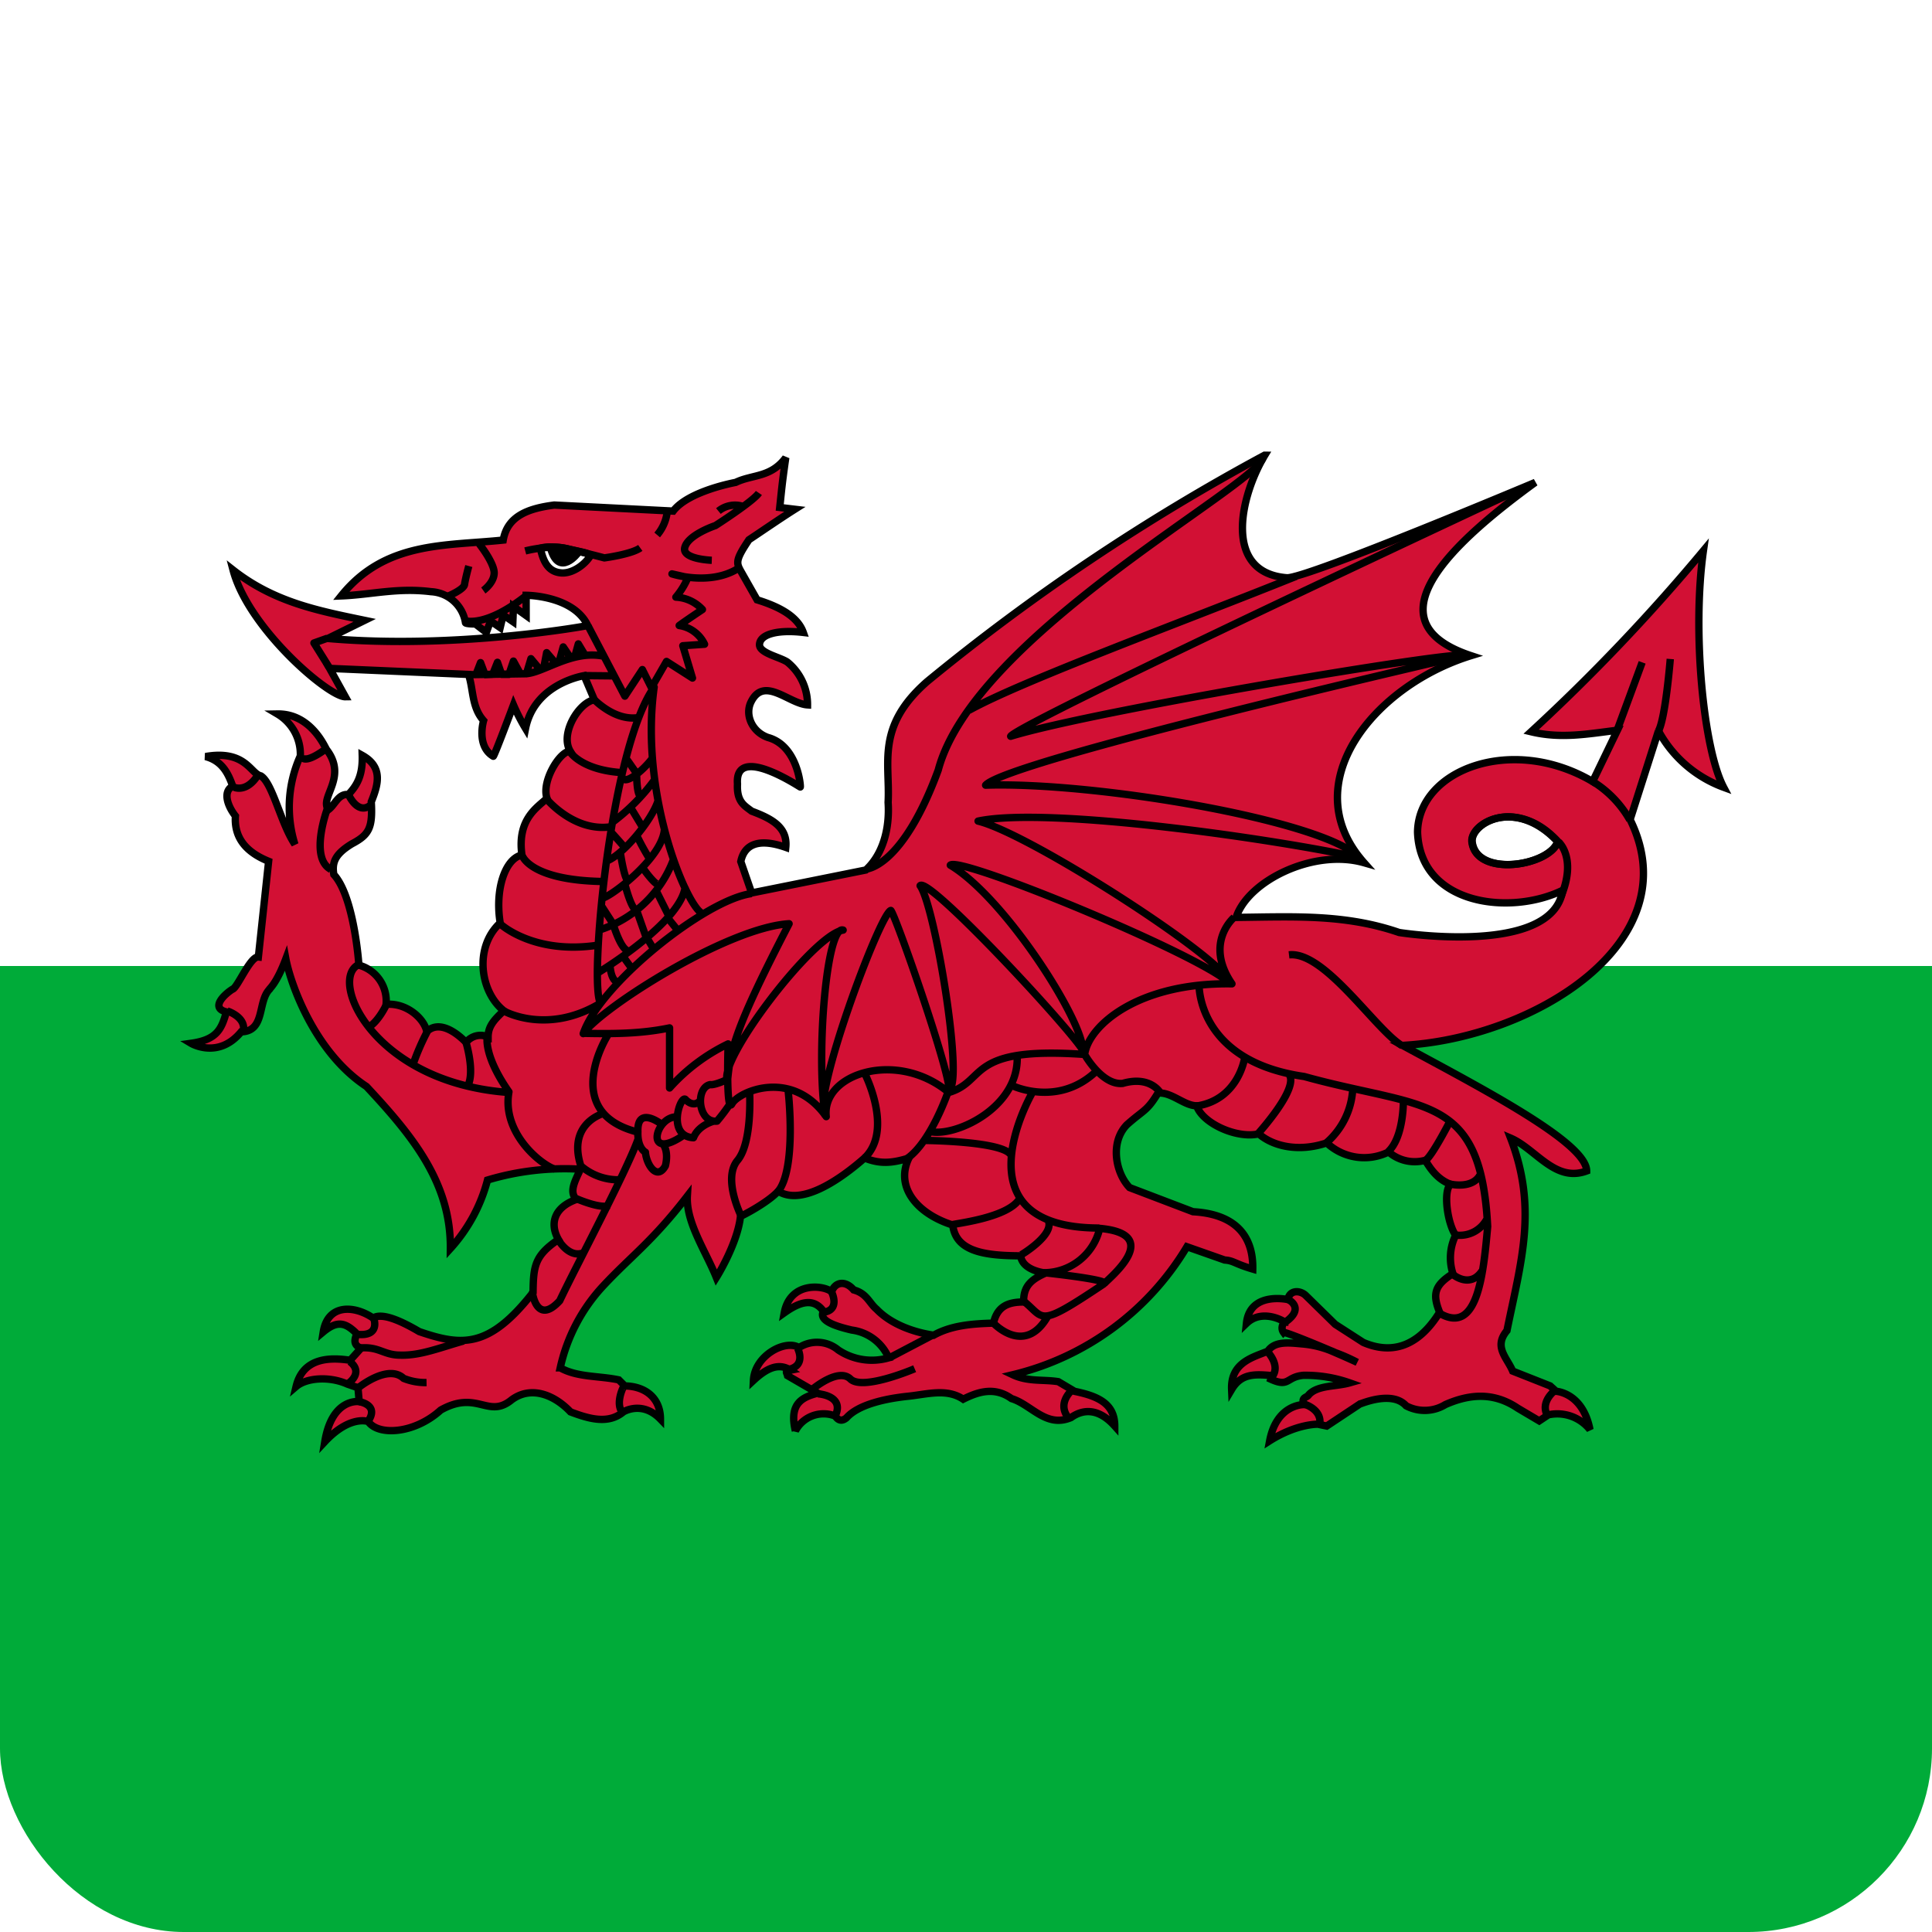 <svg xmlns="http://www.w3.org/2000/svg" width="368" height="368" viewBox="0 0 368 368"><rect x="0" y="0" width="368" height="368" fill="#333333" stroke="none"/><defs><clipPath id="a"><rect width="368" height="368" fill="#193600" rx="35" transform="translate(184 196)"/></clipPath><clipPath id="c"><path d="M0 0h368v368H0z"/></clipPath></defs><g id="b" clip-path="url(#c)"><path fill="#fff" d="M0 0h368v368H0z"/><g clip-path="url(#a)" transform="translate(-184 -196)"><g transform="translate(184 242)"><path fill="#00ab39" d="M0 138h368v184H0Z"/><path fill="#fff" d="M0-46h368v184H0Z"/><g stroke="#000" stroke-width="1.4" transform="translate(36.397 40.71)"><path fill="#d21034" d="M204.527 0Zm-.057 0a398.941 398.941 0 0 0-64.285 43.125c-9.775 8.568-7.015 15.353-7.418 23 .345 5.175-1.092 10.005-4.255 12.88l-21.735 4.37-2.07-5.98c.633-3.1 3.163-4.6 8.568-2.7.4-3.91-2.817-5.52-6.5-6.9-1.322-1.035-2.875-1.725-2.7-5.175-.575-7.762 11.845.575 11.96.575s-.46-7.877-6.152-9.43c-3.1-1.092-4.427-4.37-3.22-6.785 2.473-5 7.188.345 10.753.575a10.417 10.417 0 0 0-3.853-8.165c-1.5-.977-5.175-1.667-5.29-3.22-.057-2.07 3.45-2.99 8.338-2.415-1.035-2.933-4.312-4.83-8.8-6.21l-2.645-4.658c-1.265-2.3-1.84-2.415 1.092-6.785 2.588-1.725 6.1-4.14 8.74-5.807l-2.875-.345c.345-3.162.4-4.255 1.15-9.488-2.875 3.853-6.325 3.163-9.545 4.715 0 0-8.97 1.61-11.9 5.463L69.173 9.49c-4.83.632-8.913 2.013-9.717 6.67-10.983 1.15-22.482.173-30.878 10.638 5.75-.23 10.7-1.61 17.135-.805a7.01 7.01 0 0 1 6.555 5.923c.115.23 1.9.23 1.9.23l2.07 1.61.8-2.185 1.84 1.265.575-2.415 1.84 1.265.115-2.875 2.415 1.725V26.68s8.97 0 11.73 5.75c.115.057-25.128 4.6-49.508 2.473l7.015-3.45c-8.855-1.84-17.25-3.45-25.07-9.6 2.932 11.155 18.227 24.207 21.39 24.15l-2.99-5.4 26.45 1.15c.978 2.933.575 6.21 2.875 8.8 0 0-1.437 4.83 1.84 6.785.115.23 3.853-9.775 3.853-9.775a36.411 36.411 0 0 0 2.3 4.485c1.725-8.625 11.155-10.062 11.155-10.062l1.955 4.6c-2.932.46-6.613 6.44-4.6 9.775-2.012 0-5.52 5.808-4.427 8.97-1.667 1.667-5.75 3.853-4.773 10.81-3.22.69-5.175 6.613-4.14 12.938-5.06 4.658-3.795 13.225.69 16.732-1.84 1.725-2.99 2.933-2.99 5a3.5 3.5 0 0 0-4.2 1.035c-2.185-2.243-5.29-4.14-7.475-2.07-.575-2.645-4.025-5.52-7.763-5.175a7.073 7.073 0 0 0-5.175-7.475s-.862-12.995-4.772-17.25c-.4-2.3.23-3.91 3.45-5.865 3.277-1.725 3.967-3.048 3.68-7.993 1.322-3.277 2.3-6.612-1.725-8.855.115 3.91-1.035 5.75-2.645 7.475-1.9-.23-2.53 1.955-3.795 2.875-1.782-2.357 3.738-6.1-.345-11.442-.23-.23-2.875-6.9-9.373-6.785a8.914 8.914 0 0 1 4.37 7.992 23.747 23.747 0 0 0-1.035 16.847c-2.7-4.025-4.255-11.73-6.5-13.052-1.955-.4-2.875-5-10.522-3.68 3.277.863 4.37 3.393 5.175 5.635-1.955 1.035-.978 3.795.518 5.692-.288 4.427 2.357 7.015 6.325 8.625l-1.955 18.227c-1.552-.173-4.025 5.98-4.945 6.152-1.552.978-4.255 3.565-1.15 4.313-.92 3.277-1.783 5.29-6.727 5.98 0 0 5.175 3.1 9.545-2.185 4.6-.115 3.1-5.635 5.348-8.05 0-.173 1.322-.977 3.162-5.865.805 4.37 5.29 17.71 15.353 24.322 8.8 9.43 16.1 18.342 15.985 30.878a31.05 31.05 0 0 0 7.072-13.053 51.175 51.175 0 0 1 17.71-2.07c-1.035 2.242-2.243 4.37-.748 5.75-4.255 1.495-5.175 4.6-3.45 7.647-4.485 3.047-4.773 5-4.83 10.063-8.337 10.637-13.455 10.292-21.677 7.475-2.645-1.553-6.9-3.795-8.8-2.587-3.507-2.415-8.625-2.76-9.487 2.645 2.7-2.242 4.255-1.783 6.382.345-.4 1.092-.747 2.128.805 2.76l-2.07 2.3c-3.795-.575-8.97-.575-10.292 5 1.955-1.667 6.325-2.012 9.775-.46l2.012.69.23 2.645s-5.175-.8-6.555 7.647c4.83-5.175 8.28-3.852 8.28-3.852 1.9 2.76 8.8 2.357 13.8-2.185 6.958-3.91 9.028 1.725 13.513-1.955 3.737-2.76 8.165-.92 11.212 2.3 3.508 1.322 7.188 2.415 10.063 0 0 0 3.565-2.242 7.073 1.38 0-4.025-2.875-6.267-6.785-6.325l-1.15-1.15c-3.738-.8-7.877-.46-11.155-2.3A33.35 33.35 0 0 1 78.43 158.3c5.348-5.75 9.315-8.4 16.1-17.193-.288 5 3.508 10.522 5.52 15.525 0 0 4.025-6.383 4.6-11.673.173 0 5.117-2.53 7.188-4.772 4.485 2.817 11.73-2.185 16.445-6.325 2.875 1.15 5.118 1.035 8.453 0-2.7 5.52 1.553 10.637 8.337 12.765.575 4.83 5.52 5.865 12.938 5.865.345 2.875 4.772 3.278 4.772 3.278-2.875 1.265-4.255 2.587-4.2 5.52-2.875 0-5 .747-5.75 4.025-3.967.115-7.992.4-11.385 2.3-3.622-.517-8.05-2.012-10.868-4.945-1.437-1.207-1.84-2.99-4.37-3.68-1.61-1.9-3.565-1.495-4.2.345-1.667-1.322-7.935-1.9-9.028 4.025 2.99-2.128 5.578-2.933 7.475-.288-1.035 1.783 2.415 2.875 5.4 3.565a8.9 8.9 0 0 1 7.015 5.29 11.5 11.5 0 0 1-9.6-1.495 6.325 6.325 0 0 0-7.475-.46c-2.53-1.61-8.452 1.438-8.683 6.267 2.473-2.3 4.772-3.45 7.072-1.955-1.15.23-.747.345-.575 1.035l5.75 3.335c-2.875.747-5.52 1.9-4.255 7.187a6.066 6.066 0 0 1 7.475-2.875c.115-.172.747 1.61 2.242.4 2.242-2.53 7.36-3.68 11.9-4.14 3.622-.4 7.245-1.495 10.35.575 2.875-1.437 5.98-2.415 9.2-.115 3.795 1.15 6.555 5.635 11.327 3.622 2.415-1.725 5.347-1.725 8.337 1.61 0-4.255-3.162-5.693-7.647-6.613l-3.1-1.84c-2.875-.46-5.75.058-8.682-1.322a53.073 53.073 0 0 0 33.178-24.38l7.187 2.53c1.725.115 1.84.69 5.348 1.725.115-5.117-2.128-10.408-11.385-10.925l-12.075-4.6c-2.645-2.76-3.795-8.568-.518-11.96 3.22-2.875 3.8-2.53 5.923-6.038 2.587-.23 5 2.415 7.36 2.415 1.15 3.393 7.705 6.325 11.845 5.347 2.587 2.3 7.475 3.565 12.938 1.725a10.465 10.465 0 0 0 11.791 1.728 7.609 7.609 0 0 0 6.9 1.61c.288 0 1.61 3.335 4.887 4.542-1.437 1.38-.575 7.475.978 9.717a9.775 9.775 0 0 0-.517 7.3c-3.335 2.128-4.025 3.738-2.53 7.36-4.37 7.072-9.6 7.878-14.547 5.75l-5.348-3.45-5.635-5.52c-.978-.92-2.99-1.15-3.392.805 0 0-7.245-1.61-7.878 4.542 3.048-2.933 7.3-.345 7.3-.23a1.441 1.441 0 0 0-.23 1.955c.172-.172 5.347 1.9 9.89 3.853a33.581 33.581 0 0 1 4.14 1.84q-2.059-.944-4.14-1.84a18.86 18.86 0 0 0-6.325-1.668c-2.53-.23-5.29-.575-6.555 1.38-2.76 1.15-7.13 2.128-6.9 7.3 1.84-3.1 4.428-2.933 7.705-2.645l-.23.69c3.565 1.61 2.875-.46 6.21-.747a25.3 25.3 0 0 1 8.8 1.438c-2.587.747-6.152.4-7.82 2.3-.345.575-1.437.345-.92 1.84 0 0-5.175-.115-6.5 6.9 5.175-3.277 9.142-3.162 9.2-3.162l1.667.345 6.325-4.2c.173 0 6.1-2.645 8.8.345a7.554 7.554 0 0 0 7.475-.23c4.83-2.128 9.372-2.3 13.8.69l4.082 2.415 1.725-1.15a7.952 7.952 0 0 1 7.935 2.817c-1.38-7.072-6.44-7.3-6.44-7.3l-1.15-1.035-7.13-2.818c-1.092-2.587-3.68-4.6-1.092-7.7 2.7-13.283 5.865-23.23.69-36.685 4.83 2.07 8.453 8.51 14.49 6.268 0-5.4-19.9-15.7-35.075-23.92C255.7 111.09 285.6 92.748 274.1 69.4l5.4-16.9a23.18 23.18 0 0 0 12.42 10.752c-3.853-7.3-6.037-29.67-3.853-45.08a360.523 360.523 0 0 1-32.833 34.5c5.75 1.38 10.868.4 16.445-.288l-4.715 9.775c-15.295-9.027-33.235-2.3-33.35 9.66.517 13.915 17.71 15.927 27.657 11.04-1.955 12.708-31.165 8.05-31.165 8.05-10.35-3.565-20.182-2.99-31.05-2.875 2.242-6.958 14.777-13.167 24.38-10.408-13.4-15.065 1.9-33.753 20.355-39.445-20.125-6.67-2.818-22.023 12.247-33.005 0 0-43.3 18.228-47.265 18.17-12.3-.92-8.97-15.525-4.255-23.345ZM68.54 17.48a14.406 14.406 0 0 1 3.163.345c1.955.518 4.313.748 4.313 1.38-.92 1.5-3.163 3.278-5.348 3.22-2.185-.115-3.45-1.437-4.14-4.715a6.41 6.41 0 0 1 2.012-.23Zm182.275 51.4c2.875 0 6.267 1.15 9.545 4.715-1.552 4.6-15.41 6.9-16.33.115-.288-2.07 2.645-4.772 6.785-4.83Z"/><path fill="none" stroke-linejoin="round" d="m82.857 57.73 2.128 3.048m-.115.058s0 4.14.863 4.2m-1.9 2.243 2.187 3.624m-6.038.92c.115 0 2.7 2.99 2.7 2.99m2.242-2.3a45.83 45.83 0 0 0 2.588 4.658m-5.75-1.495s.8 5.52 1.552 5.347m-5.175 4.773 2.415 3.738m2.127-7.648s1.323 5.233 2.358 4.773m1.092-7.935c.057.115 2.472 3.507 3.1 3.048m-.575 1.322 2.3 4.6m-6.1-1.035 1.9 5.4m-6.325-2.645s1.725 5.808 3.277 4.887m-3.91 2.875s.115 3.048 1.61 3.22m1.035-4.772c0 .115 1.552 2.185 1.552 2.185m2.875-5.808 1.208 2.013m2.818-5.75 1.9 2.357M82.052 60.893c.057 2.587 4.14-.92 5.75-3.1m-7.475 12.075a38.884 38.884 0 0 0 7.878-7.935M78.833 77.4c3.162-.863 8.97-7.878 10.12-11.615M78.2 84.353c.863.4 11.673-7.475 11.96-13.167m-12.247 19.2a22.278 22.278 0 0 0 13.973-13.4m-14.433 21.62s15.813-9.488 16.675-16.445m106.6 32.373s-1.035 8.165-9.2 9.43m11.788 5.175c.057-.115 7.82-8.625 5.807-11.213m12.133 2.99a14.6 14.6 0 0 1-4.945 10m14.605-8.28s.172 7.13-2.875 10.005m11.73-5.75s-3.45 6.727-4.658 7.417m4.543 4.485s4.485 1.15 5.922-1.84m-4.768 11.57a5.821 5.821 0 0 0 6.1-3.22m-6.555 10.753s3.392 2.875 5.692-.92m-54.05-54.28s-.4 14.547 20.01 17.48c22.827 6.325 33.637 2.99 34.96 28.577-.862 9.775-2.07 20.7-9.2 16.5m-67.5-49.163s3.278 5.808 7.188 5.4c5.175-1.5 7.072 1.667 7.072 1.667m-28.175-1.265s8.625 4.2 15.928-2.588m-14.95-3.45c.747 10.063-11.557 15.813-16.445 14.835m17.02 23.575c.057 0 6.67-3.91 5.347-6.67m-18.458.863c.173-.23 11.1-1.265 13.11-5.175m-18.17-10.925s15.467.115 16.5 2.933m4.025-12.075s-15.072 25.828 12.758 25.828m-28.75-26.163s-3.22 9.6-7.82 12.88m-8.165-16.217s5.577 10.81 0 16.158m-14.6-13.11c.058.172 1.783 15.353-2.012 19.665m-5.29-19.205s.575 9.66-2.3 13.11.69 10.58.69 10.58m-34.787 4.6s2.07 3.622 4.887 2.357m-1.437-10.235s4.6 2.012 6.152 1.265m-1.15-17.48s-6.785 1.9-4.2 9.947A10.885 10.885 0 0 0 81.94 138m-16.9 21.5c-.058 0 .8 6.325 5.175 1.553 3.048-6.44 12.65-24.5 14.892-30.705m4.485-2.933s-4.658-3.622-4.485 1.438c-.115 3.163 1.438 3.91 1.438 3.91.173 2.3 2.185 5.52 3.8 2.587.69-2.875-.46-4.14-.46-4.14m2.7-5.175c-4.2-.23-6.5 9.027 1.61 3.22m2.76-6.325s-1.035 1.438-2.7-.115c-.863-1.5-3.91 6.9 1.438 7.188.977-2.473 3.91-3.163 3.91-3.163m2.53-7.935s-2.415 1.15-3.277.978c-2.875.633-2.3 7.36 1.323 6.958a36.93 36.93 0 0 0 2.587-3.45m-23.186-13.22c-.115 0-9.488 14.778 5.232 18.688m113.85-40.825s-5.75 4.83-.4 12.65c-17.825-.288-27.312 7.935-28.06 13.455-22.655-1.61-18.515 5.06-25.875 7.245-9.833-8.223-24.265-3.622-23.345 4.6-6.555-9.257-16.675-4.772-17.94-2.472-1.208 2.3-.747-11.385-.747-11.385a35.734 35.734 0 0 0-11.155 8.4v-11.449c-5.52 1.15-10.867 1.15-16.56 1.035m-14.893-4.2s8.223 4.6 18.4-1.61m-19.035-14.89s6.325 5.75 18.4 3.91M63.077 76.246s1.38 4.658 15.122 4.945M67.677 65.436s5.175 6.325 12.19 5.347M72.1 56.408s2.013 3.45 9.66 4.025m-5.175-14.088s4.025 4.37 8.625 3.623m15.238-39.33a4.992 4.992 0 0 1 4.773-.862m-6.038 10.235s-5.52-.173-5.175-2.3c.46-2.53 5.865-4.312 5.865-4.312s7.188-4.6 8.28-6.21m-32.545 25.3 7.015 13.4 3.335-5.06 1.725 3.45 2.875-5 4.945 3.163-1.84-6.153 4.14-.287a6.359 6.359 0 0 0-4.83-3.565c.977-.748 4.427-3.048 4.427-3.048a7.362 7.362 0 0 0-5.06-2.357 14.784 14.784 0 0 0 2.3-3.738l-3.04-.691s7.015 2.3 12.42-.92m-13.34-10.81a8.313 8.313 0 0 1-1.9 4.313m-25.128 3.048s4.313-1.15 7.533-.518c3.22.69 7.533 1.84 7.533 1.84s5.175-.69 6.842-1.9M52.9 21.103s-.575 2.07-.805 3.45c0 .977-3.162 2.3-3.162 2.3m5.923-10s2.76 3.45 2.875 5.462c.057 1.955-2.07 3.45-2.07 3.45M26.277 40.366l-2.875-4.6 2.588-.92m52.037 69.575c-2.3-2.99 1.725-48.415 10.178-60.26-2.933 21.39 6.9 43.24 9.372 43.125M52.152 31.511s3.91 1.438 11.9-4.945m10.867 15.41 5.75.058M253.345 6.383s-95.852 44.735-97.232 47.15c16.158-4.945 84.813-16.387 86.48-15.41-4.025.977-87.342 20.125-91.252 24.725 20.815-.69 64.342 6.67 71.185 13.8-14.835-3.335-59.052-9.832-72.622-6.957 9.89 2.357 47.84 26.91 47.84 30.82-5.75-5.462-51.347-24.265-53.13-22.425 10.465 6.268 25.242 29.555 25.242 35.247-3.047-4.83-29.44-33.178-30.992-31.338 2.817 3.853 8.337 37.318 5.52 38.87 0-4.025-10.235-33.35-11.1-34.155-2.07.575-15.122 35.65-12.535 38.985-1.725-11.73.288-36.225 3.45-35.247-5.75.862-23.977 24.955-22.022 28.75.575-6.038 1.38-10 11.73-29.958-11.5.69-35.19 15.583-39.215 20.93 3.22-9.487 23.288-25.53 32.085-26.68m41.4-34.9c10.12-5.635 41.4-17.077 62.33-25.53m-81.994 55.773s6.9-.115 13.8-18.86c6.785-25.645 60.778-54.223 61.87-59.57M37.2 104.651s-1.61 3.45-3.565 4.37m11.327.8a46.074 46.074 0 0 0-2.645 6.1m10.063-4.025s1.725 5.635.288 8.28m-20.93-23.058c-5.405 3.048 3.1 22.425 28.807 24.265m-4.14-10.465s-.69 3.45 4.14 10.35c-1.38 7.7 5.865 13.742 8.74 14.72m-14.95-94.415.8-2.07.863 2.3 1.438-.058.92-2.3.8 2.3h1.38l.863-2.53 1.322 2.415h1.15l.863-2.875 1.725 2.07.69-.23.575-2.99 1.783 2.07.575-.287.8-2.875 1.438 2.127.747-.23.69-2.473 1.38 2.3m-22.41 3.566 10.81-.173c3.45 0 9.085-4.772 15.352-3.277m-48.817 26.45s1.783 3.91 4.255 1.725m-8.395.863s-3.45 9.315.69 11.5m-5.635-21.735s0 2.185 4.6-1.15M6.9 105.858s3.623 1.15 3.048 3.853m-1.725-46.46s2.3 1.092 4.485-2.3m19.665 109.078c3.508-.23 4.313 1.38 7.475 1.38 3.795.115 7.417-1.38 12.075-2.7m30.533 8.625c-.115 0-1.725 3.335-.287 5m-50.312-4.715s5.635-4.6 8.625-1.783a11.122 11.122 0 0 0 4.37.8m-10.065-12.243s1.38 3.565-3.22 3.048m-1.38 5.175s2.932 1.84-.4 4.313m2.185 3.335s4.025.575 1.667 3.853m128.915-28.4s10.925 1.15 11.5 1.955c1.265-1.322 11.04-9.315-.978-10.408a10.925 10.925 0 0 1-10.524 8.447Zm-3.91 5.462c4.083 3.278 2.415 5.233 15.295-3.392m-21.16 7.475s6.037 6.555 10.465-1.38m-22.024 3.731-8.222 4.313m-14.72 6.037s5-4.255 7.3-2.012c2.357 2.3 12.247-1.955 12.247-1.955m-15.812-14.6s1.725 3.45-1.61 3.853m-4.887 6.842s1.725 3.22-1.61 4.025m5.463 4.658s5.175.287 3.335 4.2m45.08-4.887s-2.875 2.415-.747 5.175m41.975-22.425s3.278 1.61-.633 4.313m-3.279 5.683s2.473 2.587.8 4.715m6.1 5.175s3.393.978 2.99 3.8m44.735-6.325s-2.875 2.128-1.323 4.83m-49.277-87.86c6.785-.8 16.56 14.375 21.563 17.307M260.53 73.72s3.45 3.048.4 10.35m5.98-21.965a20.444 20.444 0 0 1 7.13 7.36m2.357-30.015-4.767 12.933m10.12-13.57s-.92 11.5-2.3 13.8m-19.15 20.99c-1.552 4.6-15.41 6.9-16.33.115-.515-3.452 8.167-8.8 16.33-.115Z"/><path stroke-linejoin="round" d="m68.425 17.538 5.347.977s-3.737 5.061-5.347-.977Z"/></g></g></g></g></svg>
